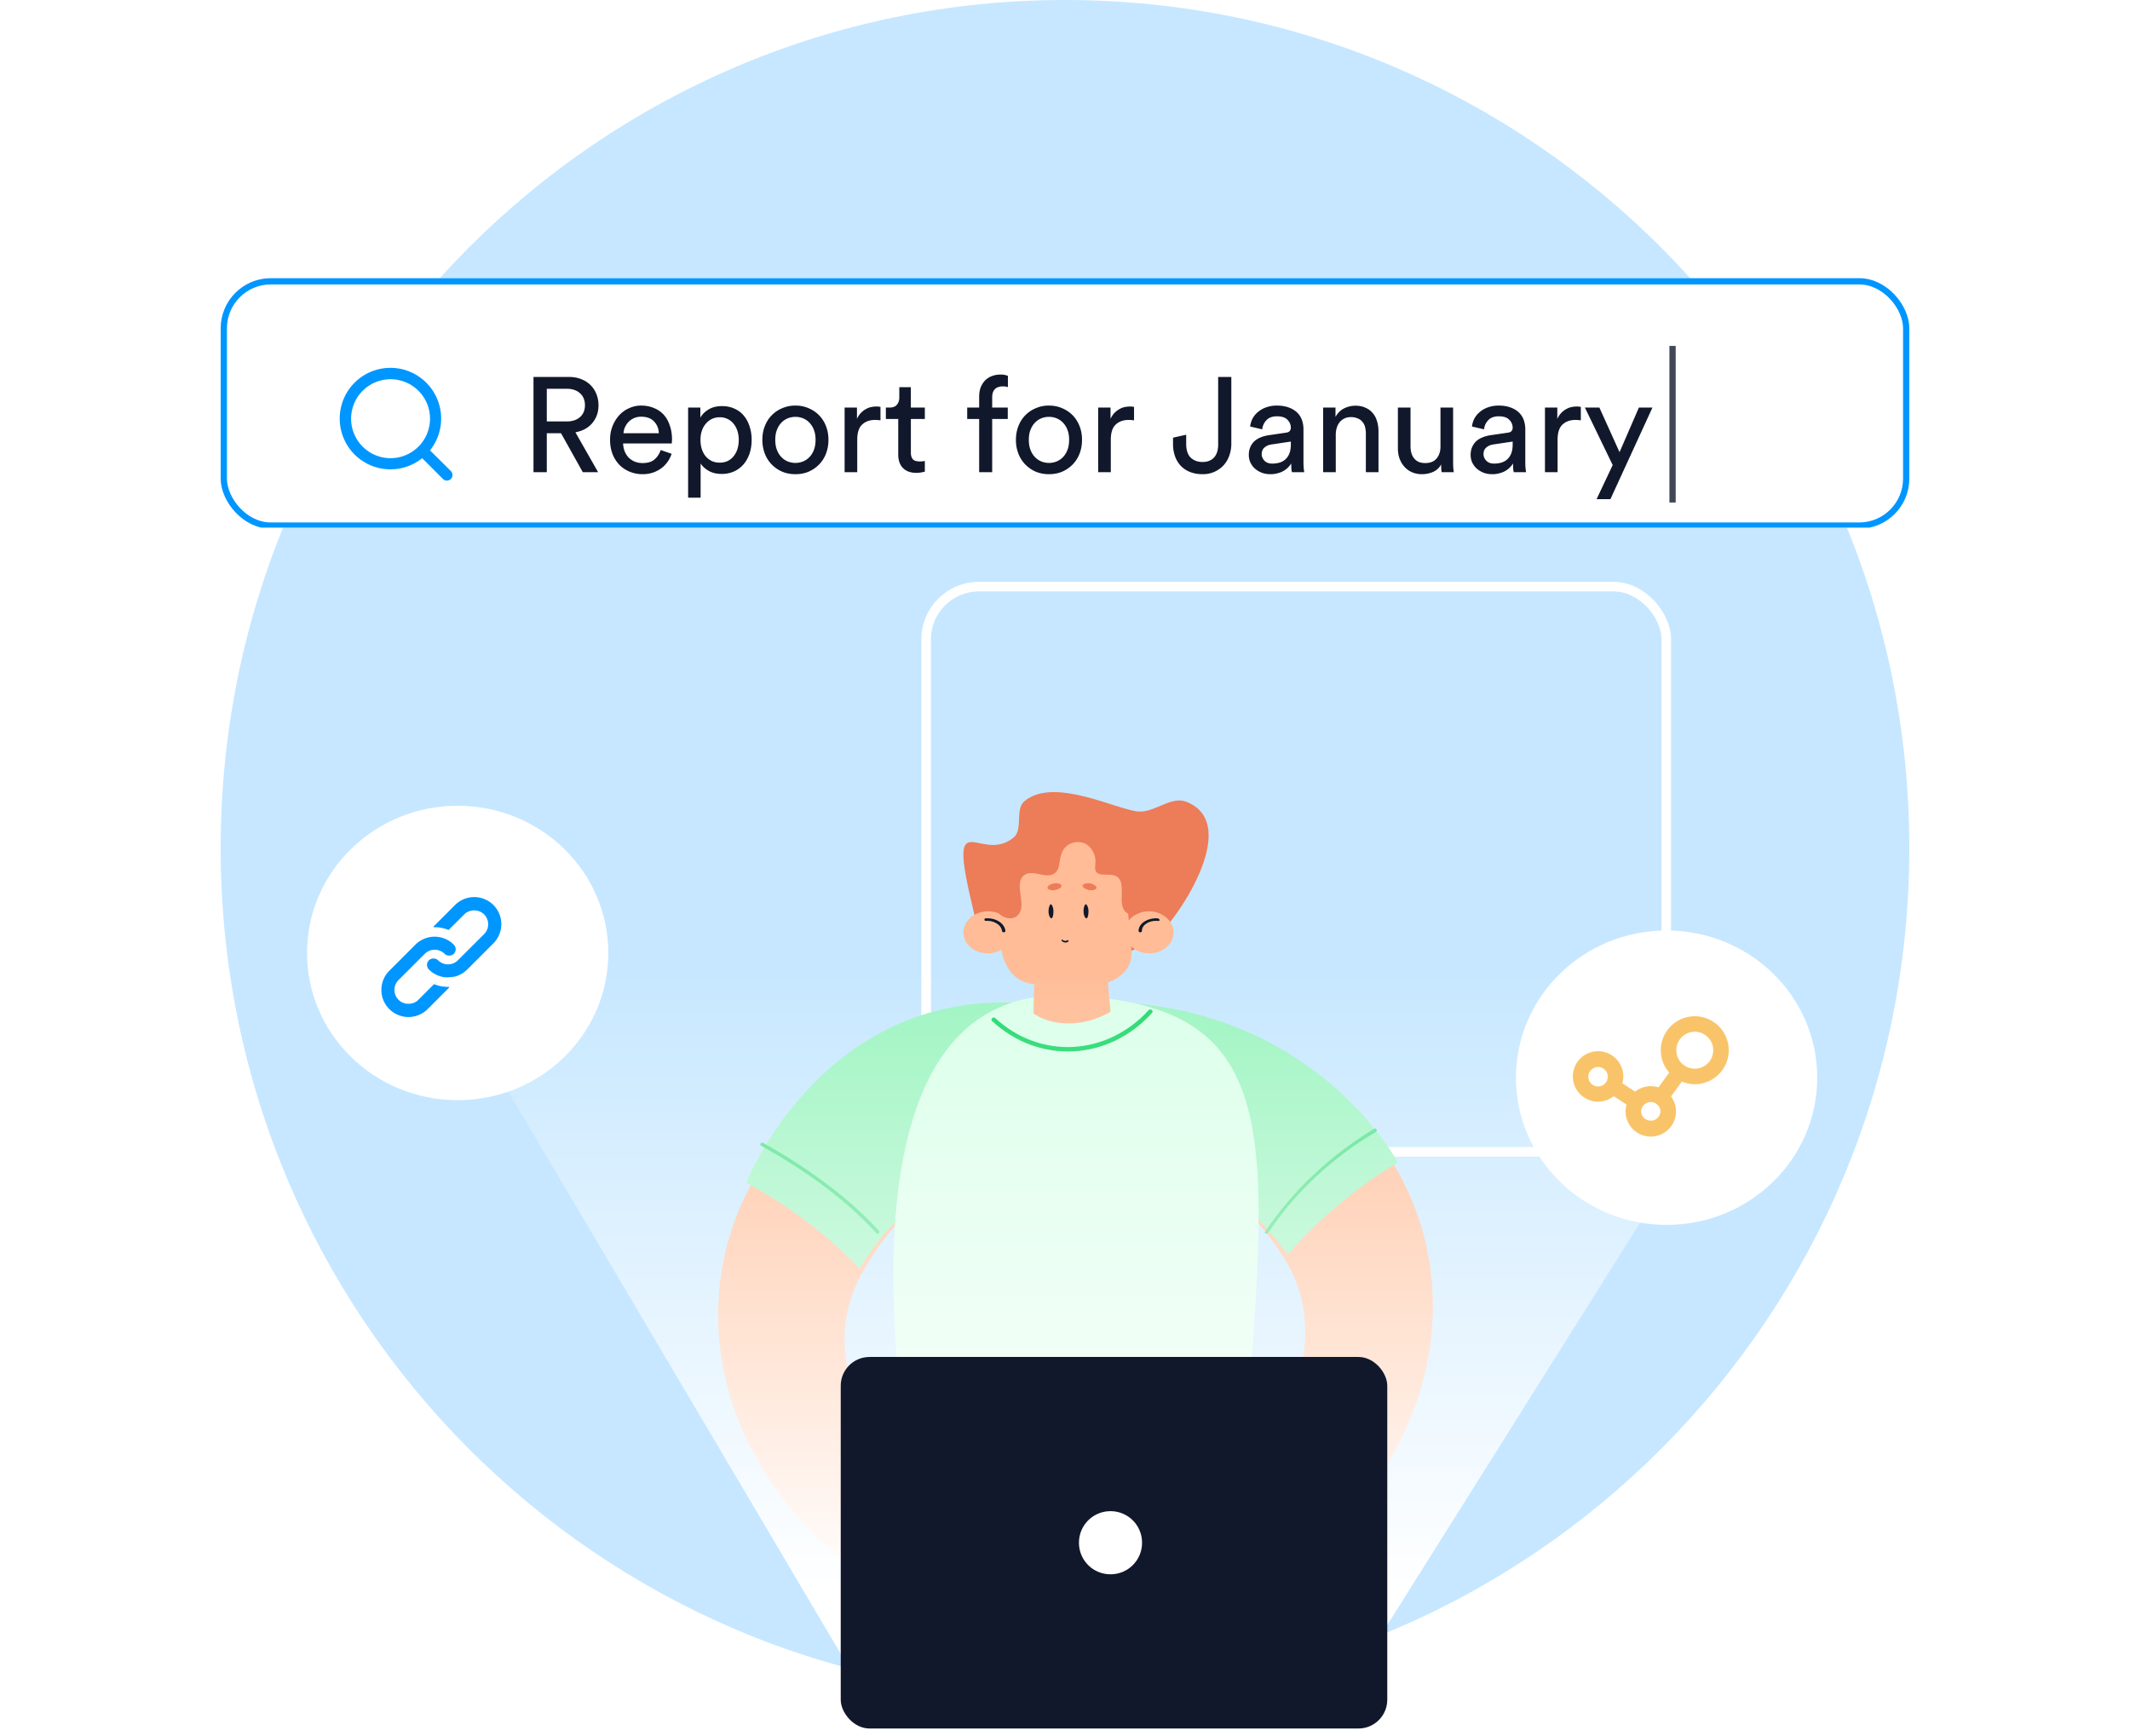 <svg xmlns="http://www.w3.org/2000/svg" width="222" height="181" fill="none"><path fill="#C6E7FF" fill-rule="evenodd" d="M111 176.846c48.601 0 88-39.588 88-88.423S159.601 0 111 0 23 39.588 23 88.423s39.399 88.423 88 88.423Z" clip-rule="evenodd"/><rect width="77.141" height="58.923" x="96.529" y="61.154" stroke="#fff" rx="5.5"/><path fill="#FFBC96" d="M118.668 119.597s8.808 1.622 15.047 11.355c6.239 9.66-1.688 20.574-5.064 23.818l5.578 8.922s9.175-5.677 13.359-17.402c4.845-13.568.367-32.297-22.608-39.598l-6.312 12.905Z"/><path fill="#FFBC96" d="M136.925 162.234c-2.421 2.101-6.235 4.419-7.335 3.405-.22-.217-.293-.507-.367-.797-.733.29-1.393.435-1.907-.073-.367-.362-.293-.869-.146-1.376-.661.217-1.247.362-1.688-.145-.366-.435-.366-.942-.22-1.449-.513 0-1.173-.145-1.393-.724-.367-.797.44-1.449 1.687-2.536 1.1-.942 3.007-2.753 4.474-4.347"/><path fill="#11182B" d="M127.905 159.359c-.788.759-1.654 1.366-2.599 1.898-.158.076 0 .304.157.228.945-.532 1.812-1.215 2.678-1.974.079-.076-.079-.304-.236-.152Zm3.656 3.654c-.789.759-1.657 1.366-2.604 1.898-.157.076 0 .303.158.227.947-.531 1.815-1.214 2.682-1.974.079-.076-.157-.303-.236-.151Zm-2.164-1.492c-.797.77-1.674 1.386-2.63 1.925-.159.077 0 .308.16.231.956-.539 1.832-1.232 2.629-2.002.16-.077 0-.231-.159-.154Z"/><path fill="#9CF4C0" fill-rule="evenodd" d="M116.477 104.5c20.929.955 29.212 16.681 29.212 16.681-7.322 4.409-11.463 9.627-11.463 9.627-2.662-3.601-7.174-8.745-15.826-12.346" clip-rule="evenodd"/><path fill="#49DF87" fill-rule="evenodd" d="M132.173 128.52c2.918-4.36 6.784-7.893 11.234-10.525.219-.15 0-.451-.219-.3-4.45 2.706-8.389 6.314-11.307 10.675-.219.15.146.375.292.15Z" clip-rule="evenodd"/><path fill="#FFBC96" d="M104.062 120.504s-8.609 2.192-14.18 12.131c-5.57 9.938 2.822 20.242 6.44 23.311l-4.92 9.208s-9.333-5.116-14.18-16.442c-5.57-13.154-2.243-31.935 19.895-40.558l6.945 12.35Z"/><path fill="#FFBC96" d="M88.726 162.591c2.587 1.972 6.505 4.09 7.54 2.994.222-.219.296-.511.296-.803.74.292 1.478.365 1.922-.146.296-.438.296-.877.074-1.388.665.146 1.33.292 1.7-.219.37-.438.296-.949.148-1.46.518 0 1.183-.22 1.405-.804.295-.803-.518-1.46-1.848-2.483-1.11-.876-3.18-2.629-4.805-4.09"/><path fill="#11182B" d="M97.54 160.268c.835.73 1.67 1.379 2.656 1.947.152.081.304-.163.152-.244a11.843 11.843 0 0 1-2.58-1.865c-.152-.162-.38 0-.228.162Zm-3.64 2.923c.831.73 1.663 1.379 2.646 1.946.15.082.302-.162.15-.243a11.831 11.831 0 0 1-2.57-1.865c-.227-.163-.378 0-.227.162Zm2.179-1.503c.835.745 1.67 1.408 2.656 1.988.152.082.304-.166.152-.249a11.885 11.885 0 0 1-2.58-1.904c-.152-.083-.38.082-.228.165Z"/><path fill="#9CF4C0" fill-rule="evenodd" d="M106.253 104.544c-20.707-1.104-28.481 18.767-28.481 18.767 7.484 3.974 11.802 8.958 11.802 8.958 3.317-5.356 5.636-6.971 13.846-11.093" clip-rule="evenodd"/><path fill="#49DF87" fill-rule="evenodd" d="M79.543 119.149c-.22-.144-.44.217-.22.289 4.388 2.452 8.629 5.409 11.992 9.088.146.216.439 0 .293-.217-3.364-3.678-7.678-6.707-12.065-9.16Z" clip-rule="evenodd"/><path fill="#DAFFE9" fill-rule="evenodd" d="m129.286 157.072 5.448 1.774s-24.334 16.187-37.7 5.691c0 0-15.182-61.717 14.165-60.757 24.407.813 20.702 16.261 18.087 53.292Z" clip-rule="evenodd"/><path fill="#EEEFF2" d="M111.684 153.554c-2.334 3.363-6.25 5.305-10.317 5.305-.301 0-.301.449 0 .449 4.217 0 8.284-2.093 10.694-5.53.15-.224-.226-.448-.377-.224Zm3.689 1.463c-2.628 4.475-7.882 6.746-13.282 6.813a.201.201 0 0 0 0 .401c5.619-.067 10.946-2.338 13.647-6.947.072-.334-.292-.467-.365-.267Zm-17.791.391c.579.533 1.23.799 1.882.977.289 0 .289-.444 0-.533-.652-.089-1.231-.444-1.738-.888-.144-.177-.361.267-.144.444Zm25.525-3.133c.564 5.119.513 10.393-.051 15.512-.052.31.256.387.256.155.615-5.197.615-10.471.051-15.745 0-.31-.256-.232-.256.078Z"/><path fill="#ED7C58" fill-rule="evenodd" d="M102.099 97.49c-3.948-15.3-.227-7.11 3.54-10.17 1.02-.829.121-2.934 1.123-3.785 3.065-2.601 9.645.9 11.9 1.064 1.682.123 3.381-1.632 4.956-1.026 6.095 2.346-1.355 12.947-3.277 14.245-5.567 3.76-11.628 2.2-17.276.29l-.966-.617Z" clip-rule="evenodd"/><path fill="#EEEFF2" d="M134.497 152.927c-1.742.088-3.406-.795-4.514-2.295-.159-.264-.476.089-.317.353 1.188 1.589 2.93 2.559 4.831 2.471.317-.088.317-.529 0-.529Zm.04 2.207c-2.875.385-5.75-1.077-7.462-3.769-.137-.231-.479 0-.342.231 1.711 2.846 4.723 4.384 7.735 4 .343-.077.343-.462.069-.462Z"/><path fill="#FFBC96" d="m107.786 102.658-.072 2.982s1.291 1.052 3.658 1.052c2.51 0 4.375-1.227 4.375-1.227l-.287-3.157"/><path fill="#FFBC96" d="M111.693 103.037s6.649.208 6.225-4.087c-.778-7.411-.212-10.251-3.891-11.428-6.72-2.148-10.964 2.147-9.762 8.311 0 0-.919 6.373 3.608 6.788"/><path fill="#11182B" d="M109.284 95c0 .365.146.73.292.73s.219-.365.219-.73-.146-.73-.292-.73c-.073 0-.219.365-.219.73Zm3.651 0c0 .365.146.73.292.73s.219-.365.219-.73-.146-.73-.292-.73c-.073 0-.219.273-.219.73Zm-1.666 3.018a.435.435 0 0 1-.51-.037c-.068-.073-.17.037-.102.11.204.183.476.22.68.073.068-.073 0-.183-.068-.146Z"/><path fill="#ED7C58" d="M109.174 92.537c0 .19.385.318.769.254.384-.063.692-.254.692-.444s-.384-.317-.769-.254c-.384.064-.692.254-.692.444Zm3.663-.255c-.075.188.227.377.606.502.378.063.756 0 .832-.188.075-.189-.227-.377-.606-.502-.453-.063-.756.062-.832.188Z"/><path fill="#FFBC96" d="M100.415 97.091c.077-1.212 1.314-2.155 2.706-2.088 1.392.068 2.475 1.078 2.398 2.29-.078 1.213-1.315 2.156-2.707 2.088-1.392-.067-2.475-1.077-2.397-2.29Z"/><path fill="#11182B" d="M102.736 95.998c.805-.066 1.609.392 1.699 1.047 0 .196.357.196.357 0-.089-.786-.983-1.375-2.056-1.31-.179 0-.179.263 0 .263Z"/><path fill="#FFBC96" d="M122.316 97.091c-.078-1.212-1.315-2.155-2.707-2.088-1.392.068-2.475 1.078-2.398 2.29.078 1.213 1.315 2.156 2.707 2.088 1.392-.067 2.475-1.077 2.398-2.29Z"/><path fill="#11182B" d="M120.664 95.736c-1.042-.066-1.996.523-1.996 1.309 0 .196.347.196.347 0 0-.655.781-1.113 1.649-1.047.26.065.26-.197 0-.262Z"/><path fill="#1CD869" fill-rule="evenodd" d="M119.749 105.277c-4.346 4.796-11.316 5.217-16.038.841-.224-.168-.524.168-.299.337 4.946 4.544 12.14 4.123 16.637-.842.225-.168-.075-.505-.3-.336Z" clip-rule="evenodd"/><path fill="url(#a)" d="M142.768 172.299 186.946 102H46l41.91 70.885 54.858-.586Z"/><rect width="56.963" height="38.731" x="87.626" y="141.461" fill="#11182B" rx="3"/><path fill="#fff" d="M112.457 160.827a3.273 3.273 0 0 1 3.286-3.288 3.273 3.273 0 0 1 3.286 3.288 3.273 3.273 0 0 1-3.286 3.288 3.273 3.273 0 0 1-3.286-3.288Z"/><path fill="#ED7C58" d="M103.332 92.455c0 .893.072 1.86.574 2.53.503.745 1.651 1.043 2.225.373.933-1.042-.502-3.2.574-4.094.933-.744 2.441.521 3.302-.298.502-.446.359-1.34.646-2.01.287-.892 1.292-1.339 2.153-1.116.861.224 1.435 1.191 1.364 2.084 0 .298-.072.521 0 .819.287.744 1.435.223 2.153.596 1.22.595 0 2.977 1.076 3.795.575.447 1.364.15 1.867-.372 1.004-1.042 1.076-2.754.502-4.093-.574-1.34-1.651-2.308-2.799-3.2-.861-.596-1.723-1.192-2.728-1.49-2.368-.892-5.095-.52-7.177.968-2.081 1.489-3.373 3.945-3.517 6.55"/><g filter="url(#b)"><path fill="#fff" fill-rule="evenodd" d="M171.701 127.692c8.672 0 15.701-6.87 15.701-15.346 0-8.475-7.029-15.346-15.701-15.346C163.03 97 156 103.871 156 112.346c0 8.476 7.03 15.346 15.701 15.346Z" clip-rule="evenodd"/></g><g filter="url(#c)"><path fill="#fff" fill-rule="evenodd" d="M45.701 114.692c8.672 0 15.702-6.87 15.702-15.346C61.403 90.871 54.373 84 45.7 84 37.03 84 30 90.87 30 99.346c0 8.476 7.03 15.346 15.701 15.346Z" clip-rule="evenodd"/></g><path fill="#F9C469" fill-rule="evenodd" d="M167.572 112.216a1.014 1.014 0 1 1-2.027-.001 1.014 1.014 0 0 1 2.027.001Zm10.99-2.732c0 1.06-.863 1.923-1.924 1.923a1.926 1.926 0 0 1-1.924-1.923c0-1.061.863-1.924 1.924-1.924s1.924.863 1.924 1.924Zm-5.495 6.375a1.014 1.014 0 0 1-2.026 0 1.014 1.014 0 0 1 2.026 0Zm3.571-9.917a3.545 3.545 0 0 0-3.541 3.542c0 .865.311 1.68.881 2.327l-1.126 1.544a2.63 2.63 0 0 0-2.432.445l-1.331-.872c.067-.233.101-.472.101-.712a2.633 2.633 0 0 0-2.631-2.63 2.633 2.633 0 0 0-2.63 2.63c0 1.45 1.18 2.63 2.63 2.63.6 0 1.17-.201 1.635-.572l1.33.872a2.632 2.632 0 0 0 2.53 3.342c1.45 0 2.63-1.18 2.63-2.629 0-.562-.183-1.106-.52-1.558l1.133-1.554c.436.184.886.278 1.341.278a3.545 3.545 0 0 0 3.541-3.541 3.545 3.545 0 0 0-3.541-3.542Z" clip-rule="evenodd"/><path fill="#0096FF" fill-rule="evenodd" d="m51.425 98.34-2.726 2.726c-.362.36-.815.617-1.267.736l-.18.029-.258.031c-.04 0-.075.005-.111.009l-.325.019c-.1-.004-.2-.013-.296-.027a4.221 4.221 0 0 1-.243-.05l-.123-.034a1.186 1.186 0 0 1-.124-.04l-.053-.019-.013-.005a1.75 1.75 0 0 1-.117-.046c-.025-.011-.051-.021-.078-.035a2.812 2.812 0 0 1-.806-.564.682.682 0 0 1-.005-.959.706.706 0 0 1 .962-.003 1.46 1.46 0 0 0 2.062 0l2.728-2.725c.276-.275.428-.641.428-1.031 0-.39-.152-.757-.428-1.032-.551-.553-1.513-.552-2.064 0l-1.612 1.61a.041.041 0 0 1-.045.01 3.742 3.742 0 0 0-1.426-.281h-.091a.042.042 0 0 1-.038-.026.04.04 0 0 1 .008-.044l2.246-2.245a2.83 2.83 0 0 1 3.995 0 2.83 2.83 0 0 1 0 3.995Zm-4.609 4.61-2.248 2.249a2.826 2.826 0 0 1-1.987.822h-.009a2.803 2.803 0 0 1-1.996-.828 2.806 2.806 0 0 1-.826-1.998c0-.752.293-1.46.825-1.993l2.725-2.726a2.83 2.83 0 0 1 1.991-.827h.005a2.823 2.823 0 0 1 1.997.827c.14.138.21.33.199.524a.68.68 0 0 1-.194.43.706.706 0 0 1-.962.003 1.46 1.46 0 0 0-2.062 0l-2.735 2.733a1.45 1.45 0 0 0-.427 1.033c0 .389.152.756.427 1.031.551.552 1.513.553 2.064 0l1.618-1.619c.012-.012.029-.014.045-.009a3.76 3.76 0 0 0 1.422.279h.1c.02 0 .04.021.028.069Z" clip-rule="evenodd"/><path fill="#fff" d="M23 29h176v26H23z"/><g clip-path="url(#d)"><rect width="175.347" height="25.467" x="23.326" y="29.326" stroke="#0096FF" stroke-width=".653" rx="4.897"/></g><path fill="#0096FF" fill-rule="evenodd" d="m46.996 49.11-2.18-2.163a5.293 5.293 0 0 0-.595-7.25 5.283 5.283 0 0 0-7.266.2 5.293 5.293 0 0 0-.199 7.27 5.283 5.283 0 0 0 7.244.597l2.162 2.163a.587.587 0 0 0 .834 0 .588.588 0 0 0 0-.817Zm-6.29-1.346a4.113 4.113 0 0 1-4.112-4.115 4.113 4.113 0 0 1 4.111-4.114 4.113 4.113 0 0 1 2.907 7.024 4.11 4.11 0 0 1-2.907 1.205Z" clip-rule="evenodd"/><path fill="#11182B" d="M58.474 45.164H56.99v4.06h-1.386v-9.926h3.738c.466 0 .886.08 1.26.238a2.7 2.7 0 0 1 1.568 1.568c.14.355.21.737.21 1.148 0 .718-.215 1.334-.644 1.848-.42.504-1.008.826-1.764.966l2.366 4.158h-1.596l-2.268-4.06Zm.616-1.232c.56 0 1.012-.15 1.358-.448.345-.308.518-.719.518-1.232 0-.532-.173-.952-.518-1.26-.346-.308-.798-.462-1.358-.462h-2.1v3.402h2.1Zm9.578 1.232c-.019-.486-.182-.892-.49-1.218-.308-.336-.76-.504-1.358-.504a1.794 1.794 0 0 0-1.316.546c-.15.159-.27.34-.364.546a1.69 1.69 0 0 0-.154.63h3.682Zm1.33 2.142a2.953 2.953 0 0 1-.42.84 2.988 2.988 0 0 1-.658.672 3.18 3.18 0 0 1-.868.448 3.305 3.305 0 0 1-1.078.168c-.448 0-.878-.08-1.288-.238a3.22 3.22 0 0 1-1.092-.7 3.467 3.467 0 0 1-.742-1.134 4.12 4.12 0 0 1-.266-1.526 3.745 3.745 0 0 1 .966-2.562c.298-.318.644-.56 1.036-.728a2.923 2.923 0 0 1 1.218-.266c.513 0 .97.088 1.372.266a2.7 2.7 0 0 1 1.022.714c.27.308.476.681.616 1.12.15.43.224.905.224 1.428 0 .084-.005.163-.014.238a.955.955 0 0 1-.014.182h-5.068c.01.298.065.574.168.826.102.252.242.471.42.658.186.177.401.317.644.42.252.093.518.14.798.14.55 0 .97-.13 1.26-.392.29-.262.5-.584.63-.966l1.134.392Zm1.722 4.578V42.49h1.274v1.05c.186-.336.47-.62.854-.854.382-.233.849-.35 1.4-.35.504 0 .947.093 1.33.28.392.177.714.425.966.742.26.317.457.69.588 1.12.14.43.21.886.21 1.372 0 .504-.07.97-.21 1.4-.14.43-.346.807-.616 1.134-.271.317-.602.57-.994.756a3.098 3.098 0 0 1-1.316.266c-.523 0-.971-.108-1.344-.322-.374-.215-.654-.472-.84-.77v3.57H71.72Zm5.278-6.034c0-.336-.047-.644-.14-.924a2.246 2.246 0 0 0-.392-.742 1.821 1.821 0 0 0-1.456-.686c-.3 0-.574.06-.826.182-.243.121-.453.29-.63.504a2.11 2.11 0 0 0-.406.742c-.094.28-.14.588-.14.924 0 .345.046.667.14.966.093.29.228.541.406.756.177.205.387.368.63.49.252.112.527.168.826.168.308 0 .583-.056.826-.168.242-.121.448-.285.616-.49a2.29 2.29 0 0 0 .406-.756c.093-.299.14-.62.14-.966Zm5.904 2.408c.28 0 .546-.052.798-.154.252-.103.476-.257.672-.462.196-.206.35-.458.462-.756.112-.299.168-.644.168-1.036s-.056-.733-.168-1.022a2.194 2.194 0 0 0-.462-.756 1.925 1.925 0 0 0-.672-.462 2.094 2.094 0 0 0-.798-.154c-.28 0-.546.051-.798.154a1.925 1.925 0 0 0-.672.462c-.196.205-.35.457-.462.756-.112.29-.168.63-.168 1.022s.056.737.168 1.036c.112.298.266.55.462.756.196.205.42.36.672.462.252.102.518.154.798.154Zm0-5.978c.504 0 .966.093 1.386.28.42.177.784.424 1.092.742.308.317.546.695.714 1.134.168.43.252.9.252 1.414 0 .513-.084.99-.252 1.428a3.304 3.304 0 0 1-.714 1.134c-.308.317-.672.57-1.092.756-.42.177-.882.266-1.386.266-.504 0-.966-.089-1.386-.266a3.468 3.468 0 0 1-1.092-.756 3.304 3.304 0 0 1-.714-1.134 3.96 3.96 0 0 1-.252-1.428c0-.514.084-.985.252-1.414.168-.439.406-.817.714-1.134a3.282 3.282 0 0 1 1.092-.742 3.37 3.37 0 0 1 1.386-.28Zm8.866 1.54a4.058 4.058 0 0 0-.574-.042c-.55 0-.999.163-1.344.49-.336.317-.504.844-.504 1.582v3.374H88.03V42.49h1.288v1.176c.121-.261.261-.471.42-.63.168-.168.34-.299.518-.392.177-.103.36-.173.546-.21a2.71 2.71 0 0 1 .532-.056 2.034 2.034 0 0 1 .434.042v1.4Zm3.167-1.33h1.456v1.19h-1.456v3.5c0 .308.07.541.21.7.14.15.382.224.728.224.084 0 .177-.005.28-.014.102-.01.182-.024.238-.042v1.12a2.718 2.718 0 0 1-.322.07c-.159.037-.35.056-.574.056-.579 0-1.036-.163-1.372-.49-.336-.336-.504-.812-.504-1.428V43.68H92.33v-1.19h.364c.364 0 .625-.098.784-.294.168-.196.252-.444.252-.742v-1.092h1.204v2.128Zm8.476 1.19v5.544h-1.358V43.68h-1.246v-1.19h1.246v-1.134c0-.373.056-.705.168-.994.122-.29.28-.532.476-.728.206-.196.439-.34.7-.434a2.42 2.42 0 0 1 .868-.154c.224 0 .402.019.532.056.14.037.224.065.252.084v1.176a.847.847 0 0 0-.196-.056 1.88 1.88 0 0 0-.378-.028 1.33 1.33 0 0 0-.364.056.933.933 0 0 0-.35.168.93.93 0 0 0-.252.35c-.065.15-.098.34-.098.574v1.064h1.624v1.19h-1.624Zm5.919 4.578c.28 0 .546-.052.798-.154.252-.103.476-.257.672-.462.196-.206.35-.458.462-.756.112-.299.168-.644.168-1.036s-.056-.733-.168-1.022a2.194 2.194 0 0 0-.462-.756 1.925 1.925 0 0 0-.672-.462 2.094 2.094 0 0 0-.798-.154c-.28 0-.546.051-.798.154a1.925 1.925 0 0 0-.672.462c-.196.205-.35.457-.462.756-.112.29-.168.63-.168 1.022s.056.737.168 1.036c.112.298.266.55.462.756.196.205.42.36.672.462.252.102.518.154.798.154Zm0-5.978c.504 0 .966.093 1.386.28.42.177.784.424 1.092.742.308.317.546.695.714 1.134.168.43.252.9.252 1.414 0 .513-.084.99-.252 1.428a3.304 3.304 0 0 1-.714 1.134c-.308.317-.672.57-1.092.756-.42.177-.882.266-1.386.266-.504 0-.966-.089-1.386-.266a3.468 3.468 0 0 1-1.092-.756 3.304 3.304 0 0 1-.714-1.134 3.96 3.96 0 0 1-.252-1.428c0-.514.084-.985.252-1.414.168-.439.406-.817.714-1.134a3.282 3.282 0 0 1 1.092-.742 3.37 3.37 0 0 1 1.386-.28Zm8.866 1.54a4.053 4.053 0 0 0-.574-.042c-.551 0-.999.163-1.344.49-.336.317-.504.844-.504 1.582v3.374h-1.316V42.49h1.288v1.176c.121-.261.261-.471.42-.63.168-.168.341-.299.518-.392.177-.103.359-.173.546-.21.187-.037.364-.056.532-.056a2.041 2.041 0 0 1 .434.042v1.4Zm4.063 1.806 1.372-.308v.938c0 .663.158 1.148.476 1.456.317.298.728.448 1.232.448s.9-.154 1.19-.462c.289-.318.434-.766.434-1.344v-7.056h1.372v6.958c0 .438-.07.85-.21 1.232a2.88 2.88 0 0 1-.588 1.008 2.908 2.908 0 0 1-2.184.938c-.486 0-.92-.075-1.302-.224a2.709 2.709 0 0 1-.98-.644 2.887 2.887 0 0 1-.602-.994 3.849 3.849 0 0 1-.21-1.302v-.644Zm7.898 1.792c0-.299.051-.565.154-.798a1.81 1.81 0 0 1 .42-.616c.187-.168.406-.303.658-.406a3.71 3.71 0 0 1 .812-.224l1.82-.266c.205-.028.341-.089.406-.182a.5.5 0 0 0 .112-.322c0-.327-.117-.607-.35-.84-.224-.243-.593-.364-1.106-.364-.467 0-.826.13-1.078.392a1.588 1.588 0 0 0-.448.966l-1.26-.294c.037-.317.131-.611.28-.882.159-.27.359-.5.602-.686.243-.196.523-.346.84-.448a3.174 3.174 0 0 1 1.036-.168c.504 0 .933.07 1.288.21.355.13.644.308.868.532.224.224.387.485.49.784.103.299.154.611.154.938v3.374c0 .298.009.536.028.714.019.177.037.308.056.392h-1.288a4.14 4.14 0 0 1-.056-.336 9.388 9.388 0 0 1-.014-.574 2.501 2.501 0 0 1-.294.378 2.238 2.238 0 0 1-1.078.63 2.615 2.615 0 0 1-.798.112c-.345 0-.658-.056-.938-.168a2.396 2.396 0 0 1-.7-.434 2.095 2.095 0 0 1-.462-.644 1.95 1.95 0 0 1-.154-.77Zm2.436.91c.271 0 .523-.033.756-.098.243-.075.448-.187.616-.336.177-.159.317-.364.42-.616.103-.261.154-.574.154-.938v-.308l-2.058.308c-.28.046-.513.154-.7.322-.187.159-.28.387-.28.686 0 .252.098.48.294.686.196.196.462.294.798.294Zm6.628.896h-1.316V42.49h1.288v.966c.243-.42.551-.719.924-.896a2.646 2.646 0 0 1 1.148-.266c.401 0 .751.07 1.05.21.308.13.56.317.756.56.205.233.355.513.448.84.103.326.154.676.154 1.05v4.27h-1.316v-4.046c0-.233-.028-.453-.084-.658a1.195 1.195 0 0 0-.266-.532 1.148 1.148 0 0 0-.49-.364 1.688 1.688 0 0 0-.728-.14c-.261 0-.49.051-.686.154a1.345 1.345 0 0 0-.49.392 1.728 1.728 0 0 0-.294.588 2.55 2.55 0 0 0-.098.714v3.892Zm10.983-.812a1.712 1.712 0 0 1-.84.784 2.908 2.908 0 0 1-1.148.238 2.61 2.61 0 0 1-1.064-.21 2.31 2.31 0 0 1-.784-.574 2.711 2.711 0 0 1-.504-.854 3.26 3.26 0 0 1-.168-1.064V42.49h1.316v4.046c0 .233.028.457.084.672.056.205.145.387.266.546.122.159.276.285.462.378.196.093.434.14.714.14.532 0 .929-.159 1.19-.476.271-.318.406-.733.406-1.246v-4.06h1.316v5.488c0 .27.005.518.014.742.019.215.038.383.056.504h-1.26a2.242 2.242 0 0 1-.042-.35 8.723 8.723 0 0 1-.014-.462Zm3.072-.994c0-.299.052-.565.154-.798a1.81 1.81 0 0 1 .42-.616c.187-.168.406-.303.658-.406a3.71 3.71 0 0 1 .812-.224l1.82-.266c.206-.028.341-.089.406-.182a.5.5 0 0 0 .112-.322c0-.327-.116-.607-.35-.84-.224-.243-.592-.364-1.106-.364-.466 0-.826.13-1.078.392a1.588 1.588 0 0 0-.448.966l-1.26-.294c.038-.317.131-.611.28-.882.159-.27.36-.5.602-.686.243-.196.523-.346.84-.448a3.174 3.174 0 0 1 1.036-.168c.504 0 .934.07 1.288.21.355.13.644.308.868.532.224.224.388.485.49.784.103.299.154.611.154.938v3.374c0 .298.01.536.028.714.019.177.038.308.056.392h-1.288a4.637 4.637 0 0 1-.056-.336 9.388 9.388 0 0 1-.014-.574 2.378 2.378 0 0 1-.294.378 2.21 2.21 0 0 1-1.078.63 2.615 2.615 0 0 1-.798.112c-.345 0-.658-.056-.938-.168a2.41 2.41 0 0 1-.7-.434 2.095 2.095 0 0 1-.462-.644 1.968 1.968 0 0 1-.154-.77Zm2.436.91c.271 0 .523-.033.756-.098.243-.075.448-.187.616-.336.178-.159.318-.364.42-.616.103-.261.154-.574.154-.938v-.308l-2.058.308c-.28.046-.513.154-.7.322-.186.159-.28.387-.28.686 0 .252.098.48.294.686.196.196.462.294.798.294Zm9.05-4.508a4.053 4.053 0 0 0-.574-.042c-.55 0-.998.163-1.344.49-.336.317-.504.844-.504 1.582v3.374h-1.316V42.49h1.288v1.176c.122-.261.262-.471.42-.63.168-.168.341-.299.518-.392a1.78 1.78 0 0 1 .546-.21c.187-.037.364-.056.532-.056a2.018 2.018 0 0 1 .434.042v1.4Zm1.641 8.218 1.68-3.556-2.898-5.992h1.512l2.1 4.648 2.016-4.648h1.414l-4.382 9.548h-1.442Z"/><path stroke="#424758" stroke-linecap="square" stroke-width=".653" d="M174.323 36.388V52.06"/><defs><filter id="b" width="95.403" height="94.692" x="126" y="65" color-interpolation-filters="sRGB" filterUnits="userSpaceOnUse"><feFlood flood-opacity="0" result="BackgroundImageFix"/><feColorMatrix in="SourceAlpha" result="hardAlpha" values="0 0 0 0 0 0 0 0 0 0 0 0 0 0 0 0 0 0 127 0"/><feOffset dx="2"/><feGaussianBlur stdDeviation="16"/><feColorMatrix values="0 0 0 0 0.067 0 0 0 0 0.093 0 0 0 0 0.168 0 0 0 0.08 0"/><feBlend in2="BackgroundImageFix" result="effect1_dropShadow"/><feBlend in="SourceGraphic" in2="effect1_dropShadow" result="shape"/></filter><filter id="c" width="95.403" height="94.692" x="0" y="52" color-interpolation-filters="sRGB" filterUnits="userSpaceOnUse"><feFlood flood-opacity="0" result="BackgroundImageFix"/><feColorMatrix in="SourceAlpha" result="hardAlpha" values="0 0 0 0 0 0 0 0 0 0 0 0 0 0 0 0 0 0 127 0"/><feOffset dx="2"/><feGaussianBlur stdDeviation="16"/><feColorMatrix values="0 0 0 0 0.067 0 0 0 0 0.093 0 0 0 0 0.168 0 0 0 0.08 0"/><feBlend in2="BackgroundImageFix" result="effect1_dropShadow"/><feBlend in="SourceGraphic" in2="effect1_dropShadow" result="shape"/></filter><linearGradient id="a" x1="181.372" x2="181.372" y1="166.136" y2="100.881" gradientUnits="userSpaceOnUse"><stop stop-color="#fff"/><stop offset="1" stop-color="#fff" stop-opacity=".01"/></linearGradient><clipPath id="d"><path fill="#fff" d="M23 29h176v26H23z"/></clipPath></defs></svg>